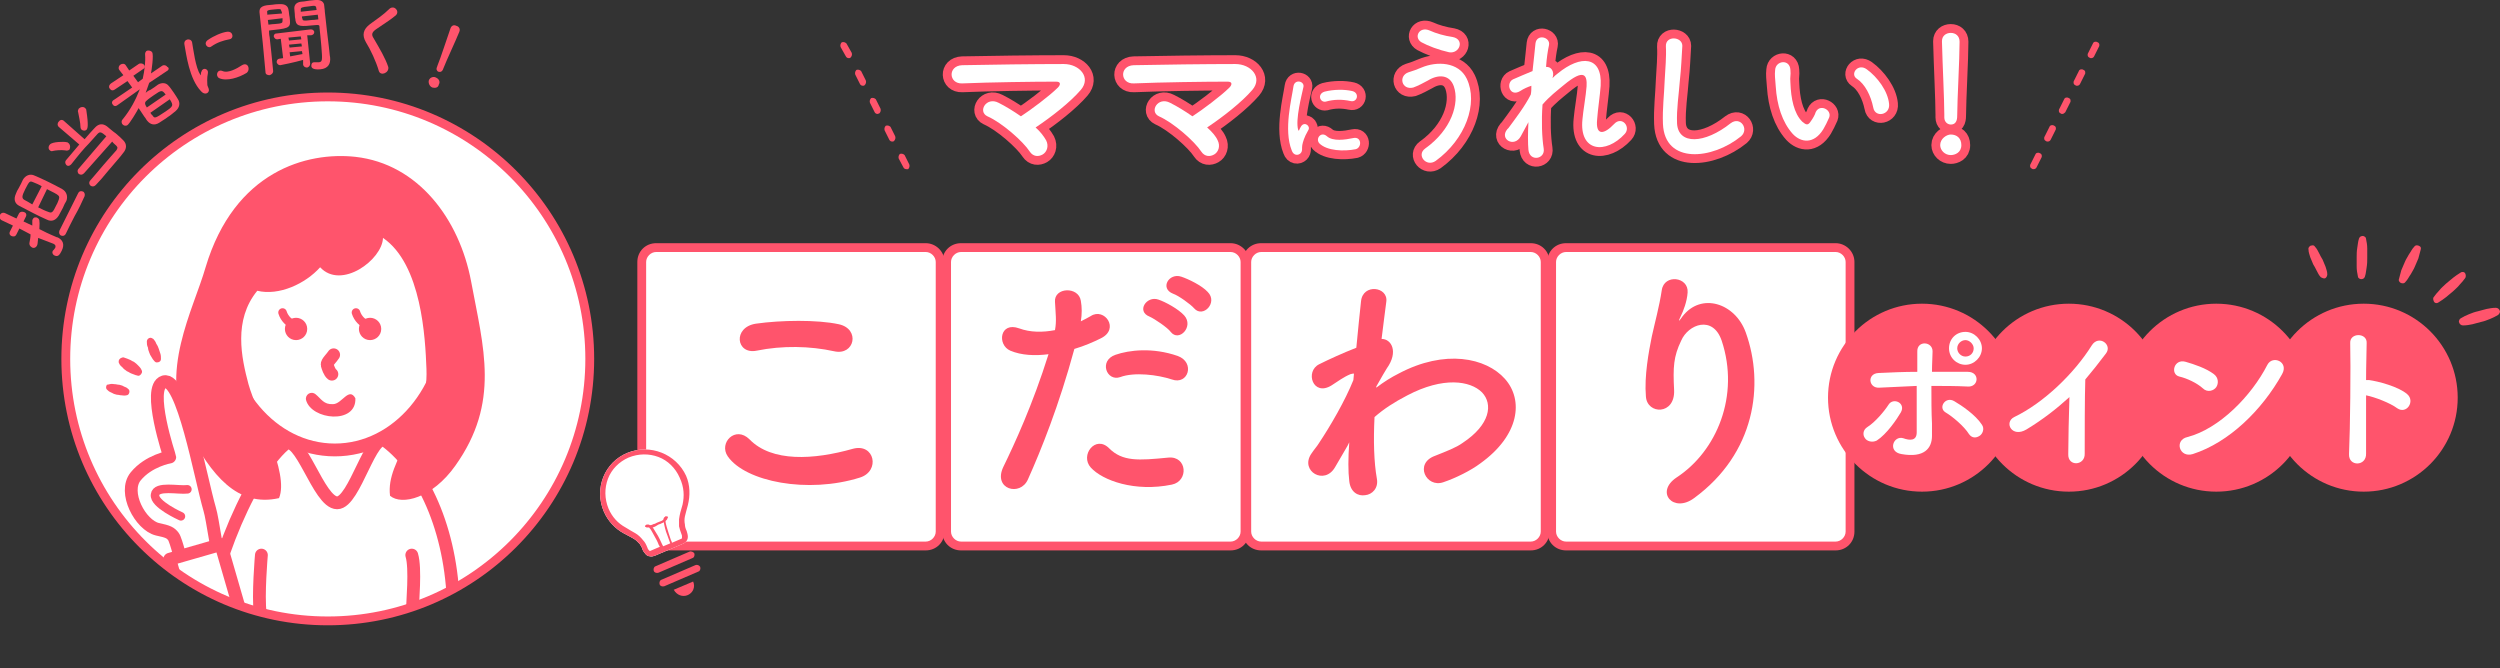 <?xml version="1.0" encoding="utf-8"?>
<!-- Generator: Adobe Illustrator 24.1.1, SVG Export Plug-In . SVG Version: 6.00 Build 0)  -->
<svg version="1.1" id="レイヤー_1" xmlns="http://www.w3.org/2000/svg" xmlns:xlink="http://www.w3.org/1999/xlink" x="0px"
	 y="0px" width="425.6px" height="113.8px" viewBox="0 0 425.6 113.8" style="enable-background:new 0 0 425.6 113.8;"
	 xml:space="preserve">
<rect x="0" y="0" width="425.6" height="113.8" fill="#333333" stroke="none"/>
<style type="text/css">
	.st0{fill:#FFFFFF;}
	.st1{fill:#FF546C;}
	.st2{fill:#FF546C;stroke:#FF546C;stroke-width:3.005;stroke-linecap:round;stroke-linejoin:round;}
	.st3{clip-path:url(#SVGID_4_);}
	.st4{fill:#FFFFFF;stroke:#FF546C;stroke-width:2.183;stroke-linecap:round;stroke-linejoin:round;}
	.st5{fill:#FFFFFF;stroke:#FF546C;stroke-width:1.455;stroke-linecap:round;stroke-linejoin:round;}
	
		.st6{fill-rule:evenodd;clip-rule:evenodd;fill:#FFFFFF;stroke:#FF546C;stroke-width:1.455;stroke-linecap:round;stroke-linejoin:round;}
	.st7{fill:none;stroke:#FF546C;stroke-width:2.183;stroke-linecap:round;stroke-linejoin:round;}
	.st8{fill-rule:evenodd;clip-rule:evenodd;fill:#FF546C;}
</style>
<g>
	<g>
		<g>
			<path class="st0" d="M111.7,92.9c-1.4,0-2.5-1.1-2.5-2.5V44.6c0-1.4,1.1-2.5,2.5-2.5h45.9c1.4,0,2.5,1.1,2.5,2.5v45.9
				c0,1.4-1.1,2.5-2.5,2.5H111.7z"/>
			<path class="st1" d="M157.6,42.9c0.9,0,1.7,0.8,1.7,1.7v45.9c0,0.9-0.8,1.7-1.7,1.7h-45.9c-0.9,0-1.7-0.8-1.7-1.7V44.6
				c0-0.9,0.8-1.7,1.7-1.7H157.6 M157.6,41.4h-45.9c-1.8,0-3.2,1.4-3.2,3.2v45.9c0,1.8,1.4,3.2,3.2,3.2h45.9c1.8,0,3.2-1.4,3.2-3.2
				V44.6C160.8,42.8,159.3,41.4,157.6,41.4L157.6,41.4z"/>
		</g>
		<g>
			<path class="st0" d="M163.6,92.9c-1.4,0-2.5-1.1-2.5-2.5V44.6c0-1.4,1.1-2.5,2.5-2.5h45.9c1.4,0,2.5,1.1,2.5,2.5v45.9
				c0,1.4-1.1,2.5-2.5,2.5H163.6z"/>
			<path class="st1" d="M209.5,42.9c0.9,0,1.7,0.8,1.7,1.7v45.9c0,0.9-0.8,1.7-1.7,1.7h-45.9c-0.9,0-1.7-0.8-1.7-1.7V44.6
				c0-0.9,0.8-1.7,1.7-1.7H209.5 M209.5,41.4h-45.9c-1.8,0-3.2,1.4-3.2,3.2v45.9c0,1.8,1.4,3.2,3.2,3.2h45.9c1.8,0,3.2-1.4,3.2-3.2
				V44.6C212.7,42.8,211.2,41.4,209.5,41.4L209.5,41.4z"/>
		</g>
		<g>
			<path class="st0" d="M214.7,92.9c-1.4,0-2.5-1.1-2.5-2.5V44.6c0-1.4,1.1-2.5,2.5-2.5h45.9c1.4,0,2.5,1.1,2.5,2.5v45.9
				c0,1.4-1.1,2.5-2.5,2.5H214.7z"/>
			<path class="st1" d="M260.6,42.9c0.9,0,1.7,0.8,1.7,1.7v45.9c0,0.9-0.8,1.7-1.7,1.7h-45.9c-0.9,0-1.7-0.8-1.7-1.7V44.6
				c0-0.9,0.8-1.7,1.7-1.7H260.6 M260.6,41.4h-45.9c-1.8,0-3.2,1.4-3.2,3.2v45.9c0,1.8,1.4,3.2,3.2,3.2h45.9c1.8,0,3.2-1.4,3.2-3.2
				V44.6C263.8,42.8,262.4,41.4,260.6,41.4L260.6,41.4z"/>
		</g>
		<g>
			<path class="st0" d="M266.6,92.9c-1.4,0-2.5-1.1-2.5-2.5V44.6c0-1.4,1.1-2.5,2.5-2.5h45.9c1.4,0,2.5,1.1,2.5,2.5v45.9
				c0,1.4-1.1,2.5-2.5,2.5H266.6z"/>
			<path class="st1" d="M312.5,42.9c0.9,0,1.7,0.8,1.7,1.7v45.9c0,0.9-0.8,1.7-1.7,1.7h-45.9c-0.9,0-1.7-0.8-1.7-1.7V44.6
				c0-0.9,0.8-1.7,1.7-1.7H312.5 M312.5,41.4h-45.9c-1.8,0-3.2,1.4-3.2,3.2v45.9c0,1.8,1.4,3.2,3.2,3.2h45.9c1.8,0,3.2-1.4,3.2-3.2
				V44.6C315.7,42.8,314.2,41.4,312.5,41.4L312.5,41.4z"/>
		</g>
		<g>
			<path class="st1" d="M123.9,77.7c-1.6-2.3,1.3-5.3,3.7-2.9c3.8,3.9,10.9,3.5,17.6,1.6c3.7-1,4.7,3.8,1.2,4.9
				C137.5,84.1,126.9,82,123.9,77.7z M128.8,59.7c-3.5,0.7-4.1-4-0.1-4.6c4.2-0.6,10.4-0.7,14.1,0.1c3.7,0.8,2.7,5.4-0.8,4.6
				C137.9,58.9,133.2,58.8,128.8,59.7z"/>
			<path class="st1" d="M175,81.6c-1.3,3-6,1.7-4.2-2.1c1.9-3.9,5-10.6,7.7-19.2c-2.3,0.3-4.6,0.2-6.5-0.6c-2.3-1-1.8-5,1.5-3.8
				c1.9,0.7,4,0.7,6.1,0.3c0.3-1.6,0.1-2.8,0-4.8c-0.2-2.5,4-2.7,4.4-0.2c0.2,1.1,0.2,2.3,0,3.5c0.6-0.3,1.2-0.6,1.7-0.9
				c2.3-1.5,5,2.2,1.7,3.8c-1.2,0.6-2.8,1.3-4.5,1.8C180.3,69,177.2,76.7,175,81.6z M185.7,79.6c-1.9-2.1,0.8-5.6,3.1-3.3
				c2.3,2.3,5,2.1,10.1,1.6c3.2-0.3,3.5,4,0.6,4.6C193.2,83.8,187.7,81.8,185.7,79.6z M190.7,64.2c-2.3,0.8-3.7-2.8-0.8-3.8
				c2.3-0.8,6.3-1.3,10.6,0.2c3,1.1,1.8,5-1,4C197.1,63.8,193.1,63.3,190.7,64.2z M195.7,53.9c-2.3-0.9-0.5-3.6,1.5-2.9
				c1.2,0.4,3.4,1.6,4.4,2.7c1.7,1.9-0.9,4.6-2.3,2.8C198.8,55.8,196.6,54.3,195.7,53.9z M199.7,50c-2.3-0.9-0.7-3.6,1.4-2.9
				c1.2,0.4,3.5,1.5,4.5,2.6c1.8,1.8-0.8,4.5-2.3,2.8C202.7,51.8,200.6,50.3,199.7,50z"/>
			<path class="st1" d="M229.4,75.9c-0.6,1-1.3,2.2-2.1,3.6c-1.8,3.2-6,0.7-4.1-2.2c0.6-0.9,1-1.3,1.3-1.8c2-3,4.5-7.3,5.9-10.8
				l0.1-1.1c-0.1,0-0.3,0-0.6,0.1c-1.2,0.5-2.1,1.2-3.2,1.9c-3.2,2-4.6-2.4-2.1-3.6c1.6-0.8,4-1.9,6.3-2.8c0.3-3.2,0.6-6,0.8-7.9
				c0.3-3.1,4.7-2.5,4.3,0.1c-0.2,1.6-0.5,3.8-0.8,6.3c1.7,0,2.9,2.2,0.9,5c-0.2,0.3-0.9,1.5-1.8,3.1v0.2c1.3-1,2.6-1.8,3.8-2.4
				c7.9-4.2,14.9-2.7,18.1,0.9c3.2,3.6,2.5,9.6-4.2,14.4c-1.6,1.2-4.2,2.5-6.3,3.2c-2.9,1-5-3.2-1.4-4.5c2-0.8,3.6-1.4,4.7-2.2
				c4.7-3.1,5.2-6.6,3.3-8.6c-2-2-6.6-2.7-12.7,0.5c-2.3,1.2-4,2.3-5.6,3.7c-0.2,4-0.1,7.7,0.4,10.5c0.3,1.6-0.8,2.7-2,2.8
				c-1.2,0.2-2.5-0.5-2.7-2.4c-0.2-1.6-0.2-3.9,0-6.6L229.4,75.9z"/>
			<path class="st1" d="M285.4,81.3c6.9-4.5,10.8-14,7.7-23.3c-1.5-4.4-5.7-2.8-6.9,0c-1.3,2.7-1.4,4.5-1.2,8.4
				c0.2,4.3-4.6,4.2-4.8,1.1c-0.3-3.5,0.5-7.7,1-10.2c0.5-2.3,1.3-5.2,1.7-7.9c0.4-2.8,4.6-2.3,4.4,0.4c-0.1,1.5-0.7,3.1-1.2,4.1
				c-0.6,1.2-0.1,0.6,0.3,0c3.2-4.2,9-2.3,10.8,2.7c3.2,8.9,1.6,20.6-8.8,28.2C284.9,87.4,281.7,83.8,285.4,81.3z"/>
		</g>
		<circle class="st1" cx="327.2" cy="67.7" r="16"/>
		<circle class="st1" cx="352.2" cy="67.7" r="16"/>
		<circle class="st1" cx="377.3" cy="67.7" r="16"/>
		<circle class="st1" cx="402.4" cy="67.7" r="16"/>
		<g>
			<path class="st0" d="M317.5,74.6c-0.4-0.5-0.4-1.4,0.4-1.9c1.3-0.8,2.9-2.7,3.6-3.8c0.8-1.3,3-0.3,2.1,1.3
				c-0.7,1.2-2.4,3.7-4.1,4.8C318.7,75.4,317.8,75.1,317.5,74.6z M319.9,66c-1.8,0.1-2.1-2.4-0.1-2.5c2.1-0.1,4.4-0.2,6.6-0.2
				c0-1.4,0-2.7,0-3.4c-0.1-2,2.6-1.8,2.6-0.1c0,0.8-0.1,2.1-0.1,3.5c2.1,0,4.1,0,6.1,0c2.1,0,1.9,2.7-0.1,2.5c-2-0.1-4-0.1-6.1-0.1
				c0,2.2,0,4.5,0.1,6.4c0,0.9,0,1.3,0,2.1c0,2.1-1.3,3.8-5.2,3.1c-2.4-0.4-1.4-3.2,0.3-2.7c1.1,0.4,2.3,0.5,2.3-1c0-1.9,0-5,0-7.9
				C324.2,65.8,322,65.9,319.9,66z M335.2,73.9c-0.8-1.3-2.8-3-4-3.7c-1.3-0.8,0-2.8,1.5-1.9c1.2,0.7,3.6,2.3,4.7,4
				c0.5,0.7,0.1,1.6-0.4,1.9C336.4,74.6,335.7,74.6,335.2,73.9z M334.6,62.1c-1.5,0-2.8-1.2-2.8-2.8s1.2-2.8,2.8-2.8
				c1.5,0,2.8,1.3,2.8,2.8S336.1,62.1,334.6,62.1z M334.6,57.9c-0.7,0-1.4,0.6-1.4,1.4c0,0.7,0.6,1.4,1.4,1.4s1.4-0.6,1.4-1.4
				C336,58.6,335.3,57.9,334.6,57.9z"/>
			<path class="st0" d="M345,73.1c-2.5,1.5-3.9-1.2-2.1-2.1c5-2.4,10.2-7.4,13.2-12.2c1.2-1.9,3.6-0.1,2.4,1.4
				c-1.2,1.6-2.4,3.1-3.5,4.4c-0.1,2.8-0.1,9.9-0.1,12.6c0.1,2.1-2.9,2.3-2.8,0.1c0-2.2,0.1-6.6,0.2-9.7
				C350.1,69.6,347.8,71.4,345,73.1z"/>
			<path class="st0" d="M375,66.1c-1-0.9-2.7-1.7-4-2c-1.6-0.4-0.9-3.1,1.1-2.5c1.4,0.4,3.5,1.1,4.8,2.1c0.8,0.6,0.8,1.6,0.4,2.2
				S375.8,66.9,375,66.1z M373.3,77.3c-2.3,0.7-3.2-2.4-0.9-2.9c5.4-1.4,10.9-7,13.6-12.3c0.9-1.7,3.7-0.5,2.5,1.6
				C385.1,69.8,379.5,75.3,373.3,77.3z"/>
			<path class="st0" d="M402.8,77.2c0.1,2.2-3,2.3-2.9,0.1c0.2-4.4,0.3-15,0.2-18.9c-0.1-1.8,2.9-1.8,2.8,0c0,1.3-0.1,3.7-0.1,6.3
				c0.1,0,0.3,0,0.5,0c1.5,0.2,5,1.1,6.5,2.4c1.4,1.2-0.1,3.5-1.7,2.4c-1.2-0.9-3.8-1.9-5.3-2.2C402.8,71.1,402.8,75,402.8,77.2z"/>
		</g>
		<g>
			<g>
				<path class="st2" d="M178.1,23.9c0.5,1,0.1,2-0.6,2.4s-1.6,0.4-2.2-0.5c-1.1-1.7-4.7-4.9-7.2-6c-1.7-0.8-0.2-3.4,1.9-2.3
					c1.2,0.6,2.5,1.4,3.8,2.3c1.7-1.1,4.9-3.5,6.3-4.9c0.4-0.4,0.6-1-0.3-1c-3.8,0-11.2,0.1-16,0.3c-2.3,0.1-2.5-3,0-3.1
					c4.8-0.1,12.3-0.2,17.3-0.2c2.7,0,4.7,2.3,2.9,4.4c-1.8,2.1-5,4.6-7.7,6.4C177.1,22.4,177.7,23.2,178.1,23.9z"/>
				<path class="st2" d="M207.3,23.9c0.5,1,0.1,2-0.6,2.4s-1.6,0.4-2.2-0.5c-1.1-1.7-4.7-4.9-7.2-6c-1.7-0.8-0.2-3.4,1.9-2.3
					c1.2,0.6,2.5,1.4,3.8,2.3c1.7-1.1,4.9-3.5,6.3-4.9c0.4-0.4,0.6-1-0.3-1c-3.8,0-11.2,0.1-16,0.3c-2.3,0.1-2.5-3,0-3.1
					c4.8-0.1,12.3-0.2,17.3-0.2c2.7,0,4.7,2.3,2.9,4.4c-1.8,2.1-5,4.6-7.7,6.4C206.3,22.4,207,23.2,207.3,23.9z"/>
				<path class="st2" d="M219.9,25.6c-1.4-3.5,0-8.8,0.3-10.9c0.2-1.3,1.9-0.9,1.7,0.1c-0.3,1.4-1.4,5.6-0.9,7.3
					c0.1,0.2,0.1,0.2,0.2,0c0-0.1,0.2-0.4,0.3-0.6c0.6-0.9,1.7,0,1.2,0.7c-0.7,1.2-0.9,2-1,2.5c-0.1,0.5,0.1,1-0.3,1.4
					S220.2,26.5,219.9,25.6z M224.6,24.4c-0.7-0.8,0.3-2.1,1.3-1.2c1,0.9,3.1,0.6,4.5,0.3c1.4-0.3,1.5,1.6,0.4,1.9
					C228.8,25.8,225.9,25.7,224.6,24.4z M225.7,17.3c-1,0.2-1.5-1.3-0.2-1.7c1.6-0.4,3.4-0.4,4.7-0.1s0.9,2-0.3,1.7
					C228.5,16.9,227.1,16.9,225.7,17.3z"/>
				<path class="st2" d="M242.6,25.3c4.5-3.2,5.9-7.7,4.9-10.6c-0.7-2-2.6-2.1-4.4-1c-0.5,0.3-1.9,1-2.5,1.2c-2,0.5-2.6-2-0.8-2.6
					c0.7-0.2,1.5-0.5,2.2-0.8c2.6-1.1,6.3-1,7.7,1.9c2,4.2-0.2,10.3-5.3,14C242.8,28.5,241.1,26.4,242.6,25.3z M242,7.2
					c-1.4-0.8-0.4-2.8,1.4-2c1.1,0.5,2.5,0.9,3.9,1.1c2.1,0.4,1.2,2.9-0.6,2.6C244.9,8.5,243.1,7.8,242,7.2z"/>
				<path class="st2" d="M258.9,23.2c-1.1,2-3.7,0.5-2.3-1.2c0.1-0.1,0.2-0.2,0.2-0.2c1.1-1.5,2.8-3.7,3.8-5.7
					c0.1-0.5,0.1-1,0.1-1.5c-0.6,0.2-1.3,0.5-1.9,0.9c-1.8,1.1-2.5-1.4-1.2-2c0.9-0.4,2.1-0.9,3.3-1.4c0.2-1.9,0.4-3.6,0.5-4.7
					c0.2-1.7,2.6-1.1,2.3,0.3c-0.2,0.9-0.4,2.2-0.5,3.7c0.8-0.1,1.5,0.7,1.1,1.9c0.3-0.3,0.6-0.6,0.9-0.8c3.9-3.2,7.6-3,7.3,2.1
					c-0.1,1.5-0.5,4.2-0.6,5.7c-0.3,2.9,1.2,2.6,2.9,0.8c1.3-1.4,2.9,0.5,1.8,1.7c-3.2,3.5-7.8,3.1-7.2-2.5c0.1-1.3,0.6-4.1,0.7-5.6
					c0.1-1.8-0.3-3.2-3.9-0.2c-1.2,1-2.4,1.9-3.6,3.3c-0.2,2.8-0.1,5.6,0.2,7.5c0.3,1.8-2.4,2.3-2.6,0.2c-0.1-1.1-0.1-2.8,0-4.7
					C259.8,21.5,259.3,22.5,258.9,23.2z"/>
				<path class="st2" d="M283.1,21.1c-0.1-2.7,0.2-4.8,0.3-7.5c0.1-1.7,0.3-4.1,0.2-5.7c-0.1-1.9,2.8-1.7,2.8-0.1
					c-0.1,1.6-0.2,4-0.4,5.7c-0.2,2.7-0.6,5-0.5,7.5c0.2,3.7,4.7,3.5,9.1,0c1.7-1.3,3.2,1,1.8,2.2C291.5,27.2,283.4,28,283.1,21.1z"
					/>
				<path class="st2" d="M305.2,22.8c-1.8-2-2.7-4.9-2.9-8.1c-0.1-1.4-0.2-1.9-0.1-2.8c0.1-1.6,2.5-1.9,2.6,0c0.1,1-0.1,1,0,2.2
					c0.1,2.7,0.6,5.2,2,6.6c0.7,0.6,1,0.7,1.5-0.1c0.3-0.4,0.7-1.1,0.8-1.5c0.7-1.5,2.8-0.4,2.3,0.9c-0.3,0.7-0.7,1.5-1,2
					C308.8,24.6,306.6,24.3,305.2,22.8z M318.9,18.3c-0.4-2-1.4-4-2.8-4.9c-1.2-0.8,0.2-2.7,1.7-1.6c1.8,1.3,3.6,3.7,3.8,5.9
					C321.8,19.6,319.2,20.1,318.9,18.3z"/>
				<path class="st2" d="M332.1,26.4c-1,0-1.8-0.8-1.8-1.7c0-1.1,1.1-1.8,1.8-1.8c1,0,1.8,0.6,1.8,1.8
					C333.9,26,332.8,26.4,332.1,26.4z M331,20c0-0.2,0-0.3,0-0.5c0-2.5-0.3-8.4-0.4-12.4c0,0,0-0.1,0-0.1c0-0.9,0.7-1.4,1.5-1.4
					c0.8,0,1.5,0.5,1.5,1.5c0,3-0.4,10-0.4,12.4c0,0.6,0,1.7-1.1,1.7C331.6,21.2,331,20.8,331,20L331,20z"/>
			</g>
			<g>
				<path class="st0" d="M178.1,23.9c0.5,1,0.1,2-0.6,2.4s-1.6,0.4-2.2-0.5c-1.1-1.7-4.7-4.9-7.2-6c-1.7-0.8-0.2-3.4,1.9-2.3
					c1.2,0.6,2.5,1.4,3.8,2.3c1.7-1.1,4.9-3.5,6.3-4.9c0.4-0.4,0.6-1-0.3-1c-3.8,0-11.2,0.1-16,0.3c-2.3,0.1-2.5-3,0-3.1
					c4.8-0.1,12.3-0.2,17.3-0.2c2.7,0,4.7,2.3,2.9,4.4c-1.8,2.1-5,4.6-7.7,6.4C177.1,22.4,177.7,23.2,178.1,23.9z"/>
				<path class="st0" d="M207.3,23.9c0.5,1,0.1,2-0.6,2.4s-1.6,0.4-2.2-0.5c-1.1-1.7-4.7-4.9-7.2-6c-1.7-0.8-0.2-3.4,1.9-2.3
					c1.2,0.6,2.5,1.4,3.8,2.3c1.7-1.1,4.9-3.5,6.3-4.9c0.4-0.4,0.6-1-0.3-1c-3.8,0-11.2,0.1-16,0.3c-2.3,0.1-2.5-3,0-3.1
					c4.8-0.1,12.3-0.2,17.3-0.2c2.7,0,4.7,2.3,2.9,4.4c-1.8,2.1-5,4.6-7.7,6.4C206.3,22.4,207,23.2,207.3,23.9z"/>
				<path class="st0" d="M219.9,25.6c-1.4-3.5,0-8.8,0.3-10.9c0.2-1.3,1.9-0.9,1.7,0.1c-0.3,1.4-1.4,5.6-0.9,7.3
					c0.1,0.2,0.1,0.2,0.2,0c0-0.1,0.2-0.4,0.3-0.6c0.6-0.9,1.7,0,1.2,0.7c-0.7,1.2-0.9,2-1,2.5c-0.1,0.5,0.1,1-0.3,1.4
					S220.2,26.5,219.9,25.6z M224.6,24.4c-0.7-0.8,0.3-2.1,1.3-1.2c1,0.9,3.1,0.6,4.5,0.3c1.4-0.3,1.5,1.6,0.4,1.9
					C228.8,25.8,225.9,25.7,224.6,24.4z M225.7,17.3c-1,0.2-1.5-1.3-0.2-1.7c1.6-0.4,3.4-0.4,4.7-0.1s0.9,2-0.3,1.7
					C228.5,16.9,227.1,16.9,225.7,17.3z"/>
				<path class="st0" d="M242.6,25.3c4.5-3.2,5.9-7.7,4.9-10.6c-0.7-2-2.6-2.1-4.4-1c-0.5,0.3-1.9,1-2.5,1.2c-2,0.5-2.6-2-0.8-2.6
					c0.7-0.2,1.5-0.5,2.2-0.8c2.6-1.1,6.3-1,7.7,1.9c2,4.2-0.2,10.3-5.3,14C242.8,28.5,241.1,26.4,242.6,25.3z M242,7.2
					c-1.4-0.8-0.4-2.8,1.4-2c1.1,0.5,2.5,0.9,3.9,1.1c2.1,0.4,1.2,2.9-0.6,2.6C244.9,8.5,243.1,7.8,242,7.2z"/>
				<path class="st0" d="M258.9,23.2c-1.1,2-3.7,0.5-2.3-1.2c0.1-0.1,0.2-0.2,0.2-0.2c1.1-1.5,2.8-3.7,3.8-5.7
					c0.1-0.5,0.1-1,0.1-1.5c-0.6,0.2-1.3,0.5-1.9,0.9c-1.8,1.1-2.5-1.4-1.2-2c0.9-0.4,2.1-0.9,3.3-1.4c0.2-1.9,0.4-3.6,0.5-4.7
					c0.2-1.7,2.6-1.1,2.3,0.3c-0.2,0.9-0.4,2.2-0.5,3.7c0.8-0.1,1.5,0.7,1.1,1.9c0.3-0.3,0.6-0.6,0.9-0.8c3.9-3.2,7.6-3,7.3,2.1
					c-0.1,1.5-0.5,4.2-0.6,5.7c-0.3,2.9,1.2,2.6,2.9,0.8c1.3-1.4,2.9,0.5,1.8,1.7c-3.2,3.5-7.8,3.1-7.2-2.5c0.1-1.3,0.6-4.1,0.7-5.6
					c0.1-1.8-0.3-3.2-3.9-0.2c-1.2,1-2.4,1.9-3.6,3.3c-0.2,2.8-0.1,5.6,0.2,7.5c0.3,1.8-2.4,2.3-2.6,0.2c-0.1-1.1-0.1-2.8,0-4.7
					C259.8,21.5,259.3,22.5,258.9,23.2z"/>
				<path class="st0" d="M283.1,21.1c-0.1-2.7,0.2-4.8,0.3-7.5c0.1-1.7,0.3-4.1,0.2-5.7c-0.1-1.9,2.8-1.7,2.8-0.1
					c-0.1,1.6-0.2,4-0.4,5.7c-0.2,2.7-0.6,5-0.5,7.5c0.2,3.7,4.7,3.5,9.1,0c1.7-1.3,3.2,1,1.8,2.2C291.5,27.2,283.4,28,283.1,21.1z"
					/>
				<path class="st0" d="M305.2,22.8c-1.8-2-2.7-4.9-2.9-8.1c-0.1-1.4-0.2-1.9-0.1-2.8c0.1-1.6,2.5-1.9,2.6,0c0.1,1-0.1,1,0,2.2
					c0.1,2.7,0.6,5.2,2,6.6c0.7,0.6,1,0.7,1.5-0.1c0.3-0.4,0.7-1.1,0.8-1.5c0.7-1.5,2.8-0.4,2.3,0.9c-0.3,0.7-0.7,1.5-1,2
					C308.8,24.6,306.6,24.3,305.2,22.8z M318.9,18.3c-0.4-2-1.4-4-2.8-4.9c-1.2-0.8,0.2-2.7,1.7-1.6c1.8,1.3,3.6,3.7,3.8,5.9
					C321.8,19.6,319.2,20.1,318.9,18.3z"/>
				<path class="st0" d="M332.1,26.4c-1,0-1.8-0.8-1.8-1.7c0-1.1,1.1-1.8,1.8-1.8c1,0,1.8,0.6,1.8,1.8
					C333.9,26,332.8,26.4,332.1,26.4z M331,20c0-0.2,0-0.3,0-0.5c0-2.5-0.3-8.4-0.4-12.4c0,0,0-0.1,0-0.1c0-0.9,0.7-1.4,1.5-1.4
					c0.8,0,1.5,0.5,1.5,1.5c0,3-0.4,10-0.4,12.4c0,0.6,0,1.7-1.1,1.7C331.6,21.2,331,20.8,331,20L331,20z"/>
			</g>
		</g>
		<g>
			<path class="st1" d="M154.3,28.8c-0.2,0-0.4-0.1-0.5-0.3L153,27c-0.1-0.3,0-0.6,0.2-0.8c0.3-0.1,0.6,0,0.8,0.2l0.8,1.6
				c0.1,0.3,0,0.6-0.2,0.8C154.5,28.8,154.4,28.8,154.3,28.8z M151.9,24.1c-0.2,0-0.4-0.1-0.5-0.3l-0.8-1.6c-0.1-0.3,0-0.6,0.2-0.8
				c0.3-0.1,0.6,0,0.8,0.2l0.8,1.6c0.1,0.3,0,0.6-0.2,0.8C152.1,24.1,152,24.1,151.9,24.1z M149.4,19.4c-0.2,0-0.4-0.1-0.5-0.3
				l-0.8-1.6c-0.1-0.3,0-0.6,0.2-0.8c0.3-0.1,0.6,0,0.8,0.2l0.8,1.6c0.1,0.3,0,0.6-0.2,0.8C149.6,19.3,149.5,19.4,149.4,19.4z
				 M146.9,14.6c-0.2,0-0.4-0.1-0.5-0.3l-0.8-1.6c-0.1-0.3,0-0.6,0.2-0.8c0.3-0.1,0.6,0,0.8,0.2l0.8,1.6c0.1,0.3,0,0.6-0.2,0.8
				C147.1,14.6,147,14.6,146.9,14.6z M144.5,9.9c-0.2,0-0.4-0.1-0.5-0.3L143.1,8c-0.1-0.3,0-0.6,0.2-0.8c0.3-0.1,0.6,0,0.8,0.2
				L145,9c0.1,0.3,0,0.6-0.2,0.8C144.7,9.9,144.6,9.9,144.5,9.9z"/>
			<path class="st1" d="M346.2,28.8c-0.1,0-0.2,0-0.3-0.1c-0.3-0.1-0.4-0.5-0.2-0.8l0.8-1.6c0.1-0.3,0.5-0.4,0.8-0.2
				c0.3,0.1,0.4,0.5,0.2,0.8l-0.8,1.6C346.6,28.7,346.4,28.8,346.2,28.8z M348.6,24.1c-0.1,0-0.2,0-0.3-0.1
				c-0.3-0.1-0.4-0.5-0.2-0.8l0.8-1.6c0.1-0.3,0.5-0.4,0.8-0.2c0.3,0.1,0.4,0.5,0.2,0.8l-0.8,1.6C349,24,348.8,24.1,348.6,24.1z
				 M351.1,19.4c-0.1,0-0.2,0-0.3-0.1c-0.3-0.1-0.4-0.5-0.2-0.8l0.8-1.6c0.1-0.3,0.5-0.4,0.8-0.2c0.3,0.1,0.4,0.5,0.2,0.8l-0.8,1.6
				C351.5,19.2,351.3,19.4,351.1,19.4z M353.6,14.6c-0.1,0-0.2,0-0.3-0.1c-0.3-0.1-0.4-0.5-0.2-0.8l0.8-1.6c0.1-0.3,0.5-0.4,0.8-0.2
				c0.3,0.1,0.4,0.5,0.2,0.8l-0.8,1.6C354,14.5,353.8,14.6,353.6,14.6z M356,9.9c-0.1,0-0.2,0-0.3-0.1c-0.3-0.1-0.4-0.5-0.2-0.8
				l0.8-1.6c0.1-0.3,0.5-0.4,0.8-0.2c0.3,0.1,0.4,0.5,0.2,0.8l-0.8,1.6C356.4,9.8,356.2,9.9,356,9.9z"/>
		</g>
		<g>
			<g>
				<path class="st1" d="M394.1,42c0.3,0.3,0.5,0.7,0.7,1.1c0.2,0.4,0.4,0.8,0.6,1.1c0.2,0.4,0.3,0.8,0.5,1.2
					c0.1,0.4,0.3,0.8,0.3,1.3c0,0.3-0.2,0.7-0.5,0.7c-0.2,0-0.4-0.1-0.6-0.2c-0.3-0.3-0.5-0.7-0.7-1.1c-0.2-0.4-0.4-0.8-0.6-1.1
					c-0.2-0.4-0.3-0.8-0.5-1.2c-0.1-0.4-0.3-0.8-0.3-1.3c-0.1-0.3,0.2-0.7,0.5-0.7C393.8,41.7,394,41.8,394.1,42z"/>
			</g>
			<g>
				<path class="st1" d="M402.8,40.7c0.1,0.5,0.2,1,0.2,1.6c0,0.5,0,1,0,1.6c0,0.5,0,1-0.1,1.6c-0.1,0.5-0.1,1-0.3,1.6
					c-0.1,0.3-0.4,0.5-0.8,0.4c-0.2-0.1-0.4-0.2-0.4-0.5c-0.1-0.5-0.2-1-0.2-1.6c0-0.5,0-1,0-1.6c0-0.5,0-1,0.1-1.6
					c0.1-0.5,0.1-1,0.3-1.6c0.1-0.3,0.4-0.5,0.8-0.4C402.6,40.3,402.8,40.4,402.8,40.7z"/>
			</g>
			<g>
				<path class="st1" d="M412.1,42.5c-0.1,0.5-0.3,1-0.4,1.5c-0.2,0.5-0.4,0.9-0.6,1.4c-0.2,0.5-0.5,0.9-0.7,1.3
					c-0.3,0.4-0.5,0.9-0.9,1.3c-0.2,0.3-0.6,0.3-0.9,0.1c-0.2-0.2-0.3-0.4-0.2-0.6c0.1-0.5,0.3-1,0.4-1.5c0.2-0.5,0.4-0.9,0.6-1.4
					c0.2-0.5,0.5-0.9,0.7-1.3c0.3-0.4,0.5-0.9,0.9-1.3c0.2-0.3,0.6-0.3,0.9-0.1C412.1,42,412.2,42.2,412.1,42.5z"/>
			</g>
			<g>
				<path class="st1" d="M419.7,47.3c-0.3,0.4-0.6,0.8-1,1.2c-0.3,0.4-0.7,0.7-1.1,1.1c-0.4,0.3-0.8,0.7-1.2,1
					c-0.4,0.3-0.8,0.6-1.3,0.9c-0.3,0.2-0.7,0.1-0.8-0.3c-0.1-0.2-0.1-0.5,0-0.6c0.3-0.4,0.6-0.8,1-1.2c0.3-0.4,0.7-0.7,1.1-1.1
					c0.4-0.3,0.8-0.7,1.2-1c0.4-0.3,0.8-0.6,1.3-0.9c0.3-0.2,0.7-0.1,0.8,0.2C419.8,46.8,419.8,47.1,419.7,47.3z"/>
			</g>
			<g>
				<path class="st1" d="M425.3,53.6c-0.5,0.3-0.9,0.5-1.4,0.7c-0.5,0.2-1,0.4-1.5,0.5c-0.5,0.1-1,0.3-1.5,0.4
					c-0.5,0.1-1,0.2-1.6,0.2c-0.3,0-0.6-0.2-0.7-0.6c0-0.2,0.1-0.5,0.3-0.6c0.5-0.3,0.9-0.5,1.4-0.7c0.5-0.2,1-0.4,1.5-0.5
					c0.5-0.1,1-0.3,1.5-0.4c0.5-0.1,1-0.2,1.6-0.2c0.3,0,0.6,0.2,0.7,0.6C425.6,53.3,425.4,53.5,425.3,53.6z"/>
			</g>
		</g>
		<g>
			<g>
				<path class="st0" d="M106.8,77.1c-3.9,1.6-5.7,6.1-4,10c0.7,1.6,1.9,2.9,3.4,3.7c0.9,0.5,1.6,0.8,2.1,1.2
					c0.2,0.2,0.4,0.4,0.6,0.6c0.2,0.3,0.4,0.6,0.5,1c0.1,0.2,0.2,0.4,0.4,0.6c0.2,0.3,0.5,0.5,0.8,0.5c0.3,0.1,0.6,0,0.9-0.1l4.7-2
					c0.2-0.1,0.4-0.2,0.5-0.3c0.2-0.2,0.4-0.5,0.4-0.9c0-0.3-0.1-0.7-0.2-1c-0.2-0.4-0.3-0.8-0.3-1.1c-0.1-0.5-0.1-0.9,0-1.4
					c0.1-0.5,0.3-1.1,0.5-1.9c0.4-1.6,0.4-3.4-0.3-5C115.1,77.3,110.7,75.5,106.8,77.1z"/>
			</g>
			<g>
				<path class="st1" d="M106.8,77.1c-3.9,1.6-5.7,6.1-4,10c0.7,1.6,1.9,2.9,3.4,3.7c0.9,0.5,1.6,0.8,2.1,1.2
					c0.2,0.2,0.4,0.4,0.6,0.6c0.2,0.3,0.4,0.6,0.5,1c0.1,0.2,0.2,0.4,0.4,0.6c0.2,0.3,0.5,0.5,0.8,0.5c0.3,0.1,0.6,0,0.9-0.1l4.7-2
					c0.2-0.1,0.4-0.2,0.5-0.3c0.2-0.2,0.4-0.5,0.4-0.9c0-0.3-0.1-0.7-0.2-1c-0.2-0.4-0.3-0.8-0.3-1.1c-0.1-0.5-0.1-0.9,0-1.4
					c0.1-0.5,0.3-1.1,0.5-1.9c0.4-1.6,0.4-3.4-0.3-5C115.1,77.3,110.7,75.5,106.8,77.1z M112,91.2c-0.3-0.5-0.6-1-0.8-1.3
					c0,0-0.1-0.1-0.1-0.1c0.1,0,0.3-0.1,0.5-0.2c0.2-0.1,0.3-0.2,0.5-0.3c0.2-0.1,0.4-0.1,0.5-0.2c0.2-0.1,0.3-0.1,0.4-0.2
					c0.1,0.6,0.3,1.5,0.6,2.2c0.2,0.6,0.4,1.1,0.5,1.4l-1.2,0.5C112.7,92.7,112.4,91.9,112,91.2z M116.2,85.9
					c-0.3,1-0.5,1.7-0.6,2.5c0,0.4,0,0.8,0,1.2c0.1,0.4,0.2,0.8,0.4,1.3c0.1,0.2,0.1,0.3,0.1,0.4c0,0.2,0,0.2,0,0.3
					c0,0.1-0.1,0.1-0.3,0.2l-1.4,0.6c0-0.1-0.1-0.3-0.2-0.5c-0.2-0.6-0.5-1.5-0.7-2.2c-0.1-0.4-0.2-0.7-0.2-1c0,0,0,0,0,0
					c0,0,0.1-0.1,0.1-0.1c0.1-0.1,0.2-0.2,0.2-0.3c0,0,0-0.1,0.1-0.1c0,0,0-0.1,0-0.2c0,0-0.1-0.1-0.1-0.1c-0.1,0-0.1,0-0.2,0
					c0,0-0.1,0-0.1,0c0,0-0.1,0-0.1,0.1c-0.1,0-0.1,0.1-0.2,0.2c0,0.1-0.1,0.2-0.1,0.3c-0.1,0.1-0.3,0.2-0.6,0.3
					c-0.2,0.1-0.3,0.1-0.5,0.2l0,0l0,0c-0.2,0.1-0.3,0.2-0.5,0.2c-0.2,0.1-0.4,0.2-0.6,0.2c0,0,0,0-0.1,0c-0.1-0.1-0.1-0.1-0.2-0.1
					c-0.1,0-0.2,0-0.2,0c-0.1,0-0.1,0-0.1,0c-0.1,0-0.1,0.1-0.2,0.1c0,0,0,0.1-0.1,0.1c0,0,0,0.1,0,0.1c0,0.1,0.1,0.1,0.1,0.1
					c0.1,0,0.1,0.1,0.2,0.1c0.1,0,0.2,0,0.4,0c0.2,0.2,0.4,0.5,0.6,0.9c0.3,0.6,0.7,1.2,0.9,1.7c0.1,0.3,0.2,0.5,0.3,0.6
					c0,0,0,0.1,0,0.1l-1.4,0.6c-0.1,0-0.2,0.1-0.2,0.1c-0.1,0-0.1,0-0.2-0.1c-0.1-0.1-0.2-0.2-0.3-0.5c-0.2-0.5-0.4-0.9-0.7-1.2
					c-0.4-0.5-0.8-0.9-1.3-1.2c-0.5-0.3-1.1-0.6-1.7-1c-1.3-0.7-2.3-1.8-2.9-3.2c-0.7-1.7-0.7-3.5-0.1-5.1c0.6-1.6,1.9-2.9,3.5-3.6
					c1.7-0.7,3.5-0.7,5.1-0.1c1.6,0.6,2.9,1.9,3.6,3.5C116.5,83,116.5,84.5,116.2,85.9z"/>
				<path class="st1" d="M117.1,101.3c0.9-0.4,1.3-1.4,0.9-2.3l-3.3,1.4C115.2,101.3,116.2,101.7,117.1,101.3z"/>
				<path class="st1" d="M117.4,93.9l-5.8,2.5c-0.3,0.1-0.4,0.5-0.3,0.8c0.1,0.3,0.5,0.4,0.8,0.3l5.8-2.5c0.3-0.1,0.4-0.5,0.3-0.8
					C118.1,94,117.7,93.8,117.4,93.9z"/>
				<path class="st1" d="M118.4,96.2l-5.8,2.5c-0.3,0.1-0.4,0.5-0.3,0.8c0.1,0.3,0.5,0.4,0.8,0.3l5.8-2.5c0.3-0.1,0.4-0.5,0.3-0.8
					C119,96.2,118.7,96.1,118.4,96.2z"/>
			</g>
		</g>
	</g>
	<g>
		<g>
			<defs>
				<circle id="SVGID_1_" cx="55.8" cy="61.1" r="44.6"/>
			</defs>
			<use xlink:href="#SVGID_1_"  style="overflow:visible;fill:#FFFFFF;"/>
			<clipPath id="SVGID_2_">
				<use xlink:href="#SVGID_1_"  style="overflow:visible;"/>
			</clipPath>
		</g>
		<g>
			<path class="st1" d="M6.5,40.5c-0.1,1-0.1,1.1-0.2,1.3c-0.2,0.4-0.6,0.5-0.9,0.3C5.1,41.9,5,41.7,5,41.4c0.1-0.5,0.2-1,0.2-1.5
				l-1.9-1l-0.5,1c-0.2,0.4-0.5,0.4-0.8,0.3c-0.3-0.1-0.5-0.4-0.3-0.8l0.5-1l-1.9-0.9c-0.4-0.2-0.4-0.6-0.3-0.9s0.5-0.5,0.9-0.3
				l1.9,0.9l0.4-0.8C3.4,36,3.8,36,4.1,36.1c0.3,0.1,0.5,0.4,0.3,0.8l-0.4,0.8l1.5,0.7c0-0.3,0-0.5,0-0.8c0-0.1,0-0.2,0.1-0.3
				c0.1-0.3,0.5-0.4,0.8-0.2c0.3,0.2,0.4,0.3,0.3,1.9l1.2,0.6c0.2,0.1,1.3,0.6,1.8,0.8c0,0,0,0,0.1,0c0.8,0.4,1.3,1.1,0.7,2.3
				c-0.3,0.6-0.6,1.1-1.2,0.8c-0.3-0.1-0.5-0.5-0.3-0.8c0,0,0-0.1,0.1-0.1c0.1-0.1,0.2-0.3,0.3-0.4c0.1-0.3,0.1-0.5-0.3-0.7
				L6.5,40.5z M10.7,35.4c-0.2,0.4-0.5,0.9-0.7,1.3c-0.5,0.8-1.2,1.1-2,0.7c-0.7-0.3-1.5-0.7-2.3-1.1C4.9,35.9,4,35.4,3.2,35
				c-0.7-0.4-0.9-1.1-0.5-2c0.1-0.3,0.3-0.7,0.5-1c0.3-0.5,0.5-1,0.7-1.4c0.4-0.7,1.2-1.1,2-0.7c0.7,0.3,1.6,0.7,2.4,1.1
				c0.8,0.4,1.6,0.8,2.3,1.2c0.7,0.4,1,1.2,0.7,2C11.1,34.5,10.9,34.9,10.7,35.4z M7.1,31.7c-0.5-0.3-1-0.5-1.5-0.7
				c-0.5-0.2-0.6-0.2-1.3,1.2c-0.6,1.2-0.6,1.5-0.2,1.8c0.4,0.2,0.9,0.5,1.4,0.8L7.1,31.7z M6.5,35.3c0.6,0.3,1.2,0.6,1.8,0.8
				c0.5,0.2,0.7,0.1,1.3-1.2c0.2-0.3,0.3-0.7,0.4-0.9c0.2-0.7,0.2-0.7-2-1.8L6.5,35.3z M13.3,32.9c0.2-0.4,0.5-0.4,0.8-0.3
				c0.3,0.1,0.4,0.5,0.3,0.8c-0.4,0.9-1,2.2-1.7,3.4c-0.6,1.1-1.1,2.2-1.5,3c-0.2,0.4-0.6,0.4-0.8,0.3c-0.3-0.1-0.4-0.5-0.3-0.8
				L13.3,32.9z"/>
			<path class="st1" d="M11.1,25.6c-0.7-0.1-1.7,0-2.1,0.1c-0.2,0.1-0.4,0-0.5-0.1c-0.3-0.2-0.3-0.7,0-1c0.4-0.5,2.5-0.5,2.8-0.4
				c0.2,0,0.3,0.1,0.4,0.2c0.3,0.3,0.3,0.8,0.1,1.1C11.6,25.6,11.4,25.7,11.1,25.6z M14.3,29.5c-0.3,0.3-0.6,0.3-0.9,0.1
				c-0.2-0.2-0.3-0.6,0-0.9l4.7-5.5c-0.9-0.8-1.1-0.8-1.5-0.4c-0.4,0.4-1.2,1.4-2.1,2.3c-1,1.1-1.9,2.3-2.4,2.9c0,0,0,0,0,0
				c-0.3,0.3-0.6,0.3-0.8,0.1c-0.2-0.2-0.3-0.6,0-0.9c0.4-0.5,1.3-1.5,2.2-2.6l-3.5-3c-0.3-0.3-0.2-0.7,0-0.9
				c0.2-0.3,0.6-0.4,0.9-0.1l3.5,3.1c0.7-0.8,1.3-1.5,1.7-1.9c0.7-0.8,1.4-0.8,2.1-0.3c0.4,0.3,0.9,0.8,1.5,1.2
				c0.5,0.4,0.9,0.8,1.3,1.2c0.6,0.6,0.6,1.4,0,2.1c-0.5,0.7-1.6,1.9-2.6,3.1c-0.8,1-1.6,1.9-2.1,2.4c-0.3,0.3-0.6,0.3-0.9,0.1
				c-0.2-0.2-0.3-0.5-0.1-0.8l0,0c0.5-0.6,1.4-1.6,2.3-2.7c0.9-1,1.8-2.1,2.2-2.5c0.2-0.3,0.3-0.5,0-0.8c-0.2-0.2-0.5-0.4-0.7-0.7
				L14.3,29.5z M14.8,22c-0.2,0.3-0.6,0.3-0.9,0.1c-0.1-0.1-0.2-0.3-0.2-0.5c0-0.7-0.3-1.9-0.4-2.5c-0.1-0.2,0-0.4,0.1-0.6
				c0.3-0.3,0.8-0.4,1.1-0.1c0.1,0.1,0.2,0.2,0.2,0.4C15.1,21.4,14.9,21.8,14.8,22z"/>
			<path class="st1" d="M28.4,12.1l-3,2c-0.2,0.6-0.4,1.1-0.6,1.7c0.2-0.2,0.5-0.4,0.8-0.5c0.5-0.3,0.9-0.6,1.3-0.9
				c0.7-0.4,1.4-0.3,1.8,0.2c0.3,0.3,0.6,0.8,0.9,1.2c0.3,0.4,0.5,0.8,0.7,1.1c0.4,0.6,0.3,1.4-0.4,2c-0.4,0.3-0.8,0.7-1.3,1
				c-0.5,0.4-1.1,0.7-1.5,1c-0.8,0.5-1.5,0.3-2-0.3c-0.2-0.2-0.3-0.5-0.5-0.7c-0.3-0.5-0.7-1-1-1.5c-0.3,0.6-1.5,2.6-1.9,2.9
				c-0.3,0.2-0.7,0.1-0.9-0.2c-0.1-0.2-0.2-0.5,0.1-0.8c1.3-1.6,2.2-3.3,2.9-5.1l-3.8,2.7l0,0c-0.4,0.3-0.7,0.1-0.8-0.1
				C19,17.6,19,17.2,19.4,17l3.1-2.1l-0.8-1.1l-2.1,1.4c-0.4,0.3-0.7,0.2-0.9-0.1c-0.2-0.2-0.2-0.6,0.2-0.9l2.1-1.4l-0.7-0.9
				c-0.2-0.3-0.1-0.7,0.2-0.9c0.3-0.2,0.7-0.2,0.9,0.1l0.6,0.9l1.6-1.1c0.3-0.2,0.7-0.1,0.9,0.1c0.2,0.2,0.2,0.6-0.2,0.8l-1.6,1.1
				l0.8,1.1l0.8-0.6c0.3-1.4,0.5-2.8,0.4-4.2c0-0.2,0.1-0.4,0.2-0.5c0.3-0.2,0.8-0.1,1,0.2c0.3,0.4-0.1,3.2-0.2,3.6l1.9-1.3
				c0.3-0.2,0.7-0.1,0.9,0.2C28.8,11.5,28.8,11.9,28.4,12.1L28.4,12.1z M28.2,16.1c-0.6-0.8-0.7-0.8-2,0.1c-0.4,0.3-0.9,0.6-1.2,0.9
				c-0.4,0.3-0.4,0.6,0,1.2L28.2,16.1z M25.6,19.2c0.1,0.2,0.2,0.3,0.4,0.5c0.3,0.5,0.5,0.4,2-0.6c1.5-1,1.6-1.1,0.9-2.2L25.6,19.2z
				"/>
			<path class="st1" d="M34.2,15.5c-2-2.1-2.5-6.3-2.8-7.9c-0.2-1,1.1-1.2,1.3-0.4c0.2,1.1,0.6,4.4,1.4,5.5c0.1,0.2,0.1,0.1,0.1,0
				c0-0.1,0-0.4,0.1-0.5c0.2-0.8,1.2-0.5,1.1,0.2c-0.2,1-0.1,1.7-0.1,2.1c0.1,0.4,0.4,0.7,0.2,1.1S34.7,16.1,34.2,15.5z M36,7.9
				c-0.6,0.5-1.5-0.5-0.6-1.1c1-0.7,2.4-1.3,3.3-1.4c1-0.1,1.2,1.2,0.3,1.3C38,6.9,37,7.2,36,7.9z M37.3,13.3
				c-0.7-0.4-0.3-1.6,0.6-1.2c0.9,0.4,2.4-0.4,3.3-1c1-0.6,1.5,0.7,0.8,1.3C40.7,13.2,38.6,13.9,37.3,13.3z"/>
			<path class="st1" d="M45.9,6.3c0.2,1.6,0.4,3.8,0.6,5.8c0,0.4-0.3,0.6-0.6,0.7c-0.3,0-0.7-0.1-0.7-0.5c0,0,0,0,0,0
				c-0.2-2.5-0.7-7.3-1-10C44,1,45,0.9,46.4,0.8c0.6-0.1,1.1-0.1,1.4-0.1c0.7,0,1.2,0.3,1.3,0.9c0.1,0.4,0.1,0.9,0.2,1.3
				c0.2,1.7,0.2,1.9-2.7,2.2c-0.3,0-0.6,0.1-0.8,0.1C45.8,5.4,45.8,5.9,45.9,6.3z M48,2.3c0-0.1,0-0.3-0.1-0.4
				c-0.1-0.4-0.1-0.4-1.2-0.3c-1.2,0.1-1.3,0.2-1.2,0.6c0,0.1,0,0.2,0,0.3L48,2.3z M45.6,3.4l0.1,0.8c0.2,0,0.6-0.1,1-0.1
				c1.4-0.1,1.4-0.2,1.4-0.6c0-0.1,0-0.2,0-0.4L45.6,3.4z M51.6,10.2c-1.4,0.4-3.8,0.9-3.9,0.9c-0.3,0-0.5-0.2-0.6-0.5
				c0-0.3,0.1-0.5,0.4-0.6c0.2,0,0.5-0.1,0.7-0.1l-0.4-3.3l-0.6,0.1c-0.3,0-0.5-0.2-0.6-0.5c0-0.2,0.1-0.5,0.5-0.5L52.9,5
				c0.4,0,0.5,0.2,0.6,0.4c0,0.3-0.1,0.5-0.5,0.6L52.3,6l0.5,4.8c0,0.4-0.2,0.6-0.5,0.7c-0.3,0-0.6-0.1-0.7-0.5L51.6,10.2z
				 M51.2,6.2l-2.1,0.2l0.1,0.5l2.1-0.2L51.2,6.2z M51.3,7.4l-2.1,0.2l0.1,0.5l2.1-0.2L51.3,7.4z M51.4,8.7l-2.1,0.2l0.1,0.7
				c0.7-0.1,1.4-0.3,2.1-0.4L51.4,8.7z M53.4,4.3c-2,0.2-2.9,0.3-3.1-0.8c0-0.3-0.1-0.5-0.1-0.8c0-0.5-0.1-0.9-0.1-1.3
				c0-0.6,0.4-1,1.1-1.1c0.3,0,0.9-0.1,1.5-0.2C53,0.1,53.4,0,53.7,0c1-0.1,1.5,0.4,1.5,1c0,0.3,0.1,0.6,0.1,1
				c0.2,2,0.5,4.4,0.7,6.1c0.1,0.7,0.1,1.2,0.2,1.7c0.1,1-0.3,1.9-1.7,2c-1.3,0.1-1.5-0.3-1.5-0.6c0-0.3,0.1-0.6,0.5-0.6
				c0,0,0.1,0,0.1,0c0.3,0,0.5,0,0.7,0c0.6-0.1,0.6-0.3,0.4-2.8c-0.1-1.1-0.2-2.2-0.3-3c0-0.2,0-0.4-0.1-0.5
				C54,4.2,53.7,4.3,53.4,4.3z M53.9,1.7c-0.1-0.8-0.1-0.8-1.4-0.6c-1.1,0.1-1.3,0.2-1.3,0.5c0,0.1,0,0.2,0,0.4L53.9,1.7z M54.1,2.5
				l-2.7,0.3c0,0.1,0,0.3,0.1,0.4c0,0.3,0.1,0.4,1.6,0.2c0.5,0,0.9-0.1,1.1-0.1L54.1,2.5z"/>
			<path class="st1" d="M64.5,12.1c-0.5-1.7-1.4-3.6-2.2-4.9C61.6,6,61.8,5,63,4.1c1.1-0.8,2.3-1.6,3.3-2.6c0.8-0.7,1.8,0.4,1.1,1.1
				c-0.8,0.7-2.4,1.7-3.4,2.4c-0.7,0.5-0.8,0.9-0.4,1.5c1.1,1.9,2,3.4,2.5,4.9C66.3,12.4,64.8,13,64.5,12.1z"/>
			<path class="st1" d="M73.6,14.9c-0.5-0.2-0.7-0.8-0.6-1.2c0.2-0.6,0.9-0.7,1.2-0.5c0.5,0.2,0.8,0.7,0.5,1.2
				C74.6,15,74,15,73.6,14.9z M74.4,11.4c0-0.1,0.1-0.2,0.1-0.3c0.5-1.2,1.5-4.3,2.2-6.3c0,0,0,0,0,0c0.2-0.5,0.6-0.6,1-0.4
				c0.4,0.1,0.7,0.5,0.5,1c-0.6,1.5-2.2,4.9-2.7,6.2c-0.1,0.3-0.3,0.8-0.9,0.6C74.4,12.1,74.2,11.8,74.4,11.4L74.4,11.4z"/>
		</g>
		<g>
			<g>
				<defs>
					<circle id="SVGID_3_" cx="55.8" cy="61.1" r="44.6"/>
				</defs>
				<use xlink:href="#SVGID_3_"  style="overflow:visible;fill:#FFFFFF;"/>
				<clipPath id="SVGID_4_">
					<use xlink:href="#SVGID_3_"  style="overflow:visible;"/>
				</clipPath>
				<g class="st3">
					<path class="st1" d="M43.6,46.3c-9.2,4.5-11,17.4-7.6,26.2c5.2,13.4,19.4,13.2,31.1,8.9c13.6-5,17.6-26.1,4.7-34
						c-6.7-4.1-20.3-4.5-27.6-1.3C44,46.1,43.8,46.2,43.6,46.3z"/>
					<path class="st4" d="M45.4,83.7c-1.7,5.2-3.1,12.7-3.1,12.7l30.7,0.2c0,0-0.6-7.9-2.5-13.3c-2-5.4-5.6-9.1-8.8-12
						c-2.7-2.3-7.1-1.2-8.5,0.3C50.9,74,47.1,78.5,45.4,83.7z"/>
					<path class="st4" d="M48.4,75.7c-6.3,5.4-14,24.4-14,36.9c8.5,0,36.6-8.2,42.8-8.2c0-13-4.7-24.2-11.5-29.3
						c-2.5-1.9-5.3,10.5-8.3,10.5C54.2,85.6,51.1,73.4,48.4,75.7z"/>
					<path class="st4" d="M44.5,94.5c0,0-0.6,6.9-0.2,9.9"/>
					<path class="st4" d="M70.2,104.4c0-1.8,0.6-7.6-0.1-9.9"/>
					<ellipse class="st4" cx="57" cy="53.8" rx="19.3" ry="22.8"/>
					<path class="st1" d="M80.2,47.9c-2-10.6-9-20-19.7-21.2c-8.2-0.9-20.6,2.4-25.5,18.8c-2.1,7.3-8.1,18-3,27.8
						c4,7.6,8.4,13.1,15.5,11.5c1.8-4.3-3.8-14.4-5.2-19.4c-1.2-4.5-2.6-10.9,1.5-15.9c3.7,0.9,8.2-1.2,10.7-4
						c3.6,3.9,10.6-1.3,10.7-5c6.6,4.5,7.2,17.1,7.4,22.3c0.4,9.8-7,15.4-6.2,21.6c2,1.7,7.2,0.4,11.1-5.1
						C85.2,68.5,82.3,59.2,80.2,47.9z"/>
					<g>
						<path class="st4" d="M26.8,90.1c-2.9-0.7-5.9-6.3-3.7-9c2.2-2.7,5.8-3.3,5.8-3.3S24.9,65.9,27.9,65c3.2-0.9,6.2,16.2,7.8,21.7
							c0.5,1.6,1.4,8.5,1.8,9.1c0.4,0.6-6.4,0.8-6.4,0.8s-1.1-4.7-1.6-5.3C29,90.7,28.7,90.5,26.8,90.1z"/>
						<path class="st5" d="M31.9,83.3c-1.5,0.2-5.3-0.7-5.5,0.9c-0.3,1.6,4.4,3.7,4.4,3.7"/>
						<polygon class="st4" points="30.7,101.5 40.9,104.1 37.6,92.7 28.9,95.2 						"/>
					</g>
					<g>
						<path class="st1" d="M52.3,56c0,1.1-0.9,1.9-1.9,1.9c-1.1,0-1.9-0.9-1.9-1.9c0-1.1,0.9-1.9,1.9-1.9
							C51.4,54.1,52.3,54.9,52.3,56z"/>
						<path class="st1" d="M64.9,56c0,1.1-0.9,1.9-1.9,1.9c-1.1,0-1.9-0.9-1.9-1.9c0-1.1,0.9-1.9,1.9-1.9C64,54.1,64.9,54.9,64.9,56
							z"/>
						<path class="st6" d="M60.6,53.2c0.3,1,1.2,1.9,1.8,1.9"/>
						<path class="st6" d="M48.1,53.2c0.3,1,1.2,1.9,1.8,1.9"/>
						<path class="st7" d="M56.5,63.7c-0.4-0.3-0.7-1.2-0.8-1.6c-0.1-0.4,0.8-1.2,1.1-1.7"/>
					</g>
					<g>
						<g>
							<path class="st1" d="M26.1,57.7c0.2,0.2,0.4,0.5,0.5,0.8c0.2,0.3,0.3,0.5,0.4,0.8c0.1,0.3,0.2,0.6,0.3,0.9
								c0.1,0.3,0.1,0.6,0.1,0.9c0,0.4-0.3,0.6-0.7,0.6c-0.2,0-0.3-0.1-0.4-0.2l0,0c-0.2-0.2-0.4-0.5-0.5-0.7
								c-0.2-0.3-0.3-0.5-0.4-0.8c-0.1-0.3-0.2-0.5-0.2-0.8C25,58.8,25,58.5,25,58.2l0-0.1c0-0.3,0.3-0.6,0.6-0.6
								C25.8,57.5,25.9,57.6,26.1,57.7z"/>
						</g>
						<g>
							<path class="st1" d="M21.2,60.9c0.3,0.1,0.6,0.2,0.8,0.3c0.3,0.1,0.5,0.3,0.8,0.4c0.3,0.2,0.5,0.4,0.7,0.6
								c0.2,0.2,0.5,0.5,0.6,0.8c0.2,0.3,0,0.7-0.3,0.9c-0.2,0.1-0.3,0.1-0.5,0l-0.1,0c-0.3-0.1-0.5-0.2-0.8-0.3
								c-0.3-0.1-0.5-0.3-0.8-0.4c-0.2-0.2-0.5-0.3-0.7-0.6c-0.2-0.2-0.5-0.4-0.6-0.7c-0.2-0.3-0.1-0.7,0.2-0.9
								C20.9,60.8,21,60.8,21.2,60.9L21.2,60.9z"/>
						</g>
						<g>
							<path class="st1" d="M18.7,65.4c0.3-0.1,0.6,0,0.8,0c0.3,0,0.5,0.1,0.8,0.1c0.3,0.1,0.5,0.1,0.8,0.3c0.3,0.1,0.5,0.2,0.7,0.4
								c0.3,0.2,0.3,0.6,0.1,0.9c-0.1,0.1-0.2,0.2-0.4,0.2l0,0c-0.3,0.1-0.6,0-0.8,0c-0.3,0-0.5-0.1-0.8-0.1
								c-0.3-0.1-0.5-0.1-0.8-0.3c-0.2-0.1-0.5-0.2-0.7-0.4l-0.1-0.1c-0.3-0.2-0.3-0.6-0.1-0.9C18.4,65.5,18.6,65.4,18.7,65.4z"/>
						</g>
					</g>
				</g>
				<use xlink:href="#SVGID_3_"  style="overflow:visible;fill:none;stroke:#FF546C;stroke-width:1.502;stroke-miterlimit:10;"/>
			</g>
		</g>
	</g>
	<path class="st8" d="M53.7,67.1c-0.8-0.6-1.8,0.1-1.6,1c0.9,3.4,8.6,4.2,8.4-0.3c-1.1-2-2.3,1-3.8,1C55.1,68.9,54.7,67.9,53.7,67.1
		z"/>
</g>
</svg>
